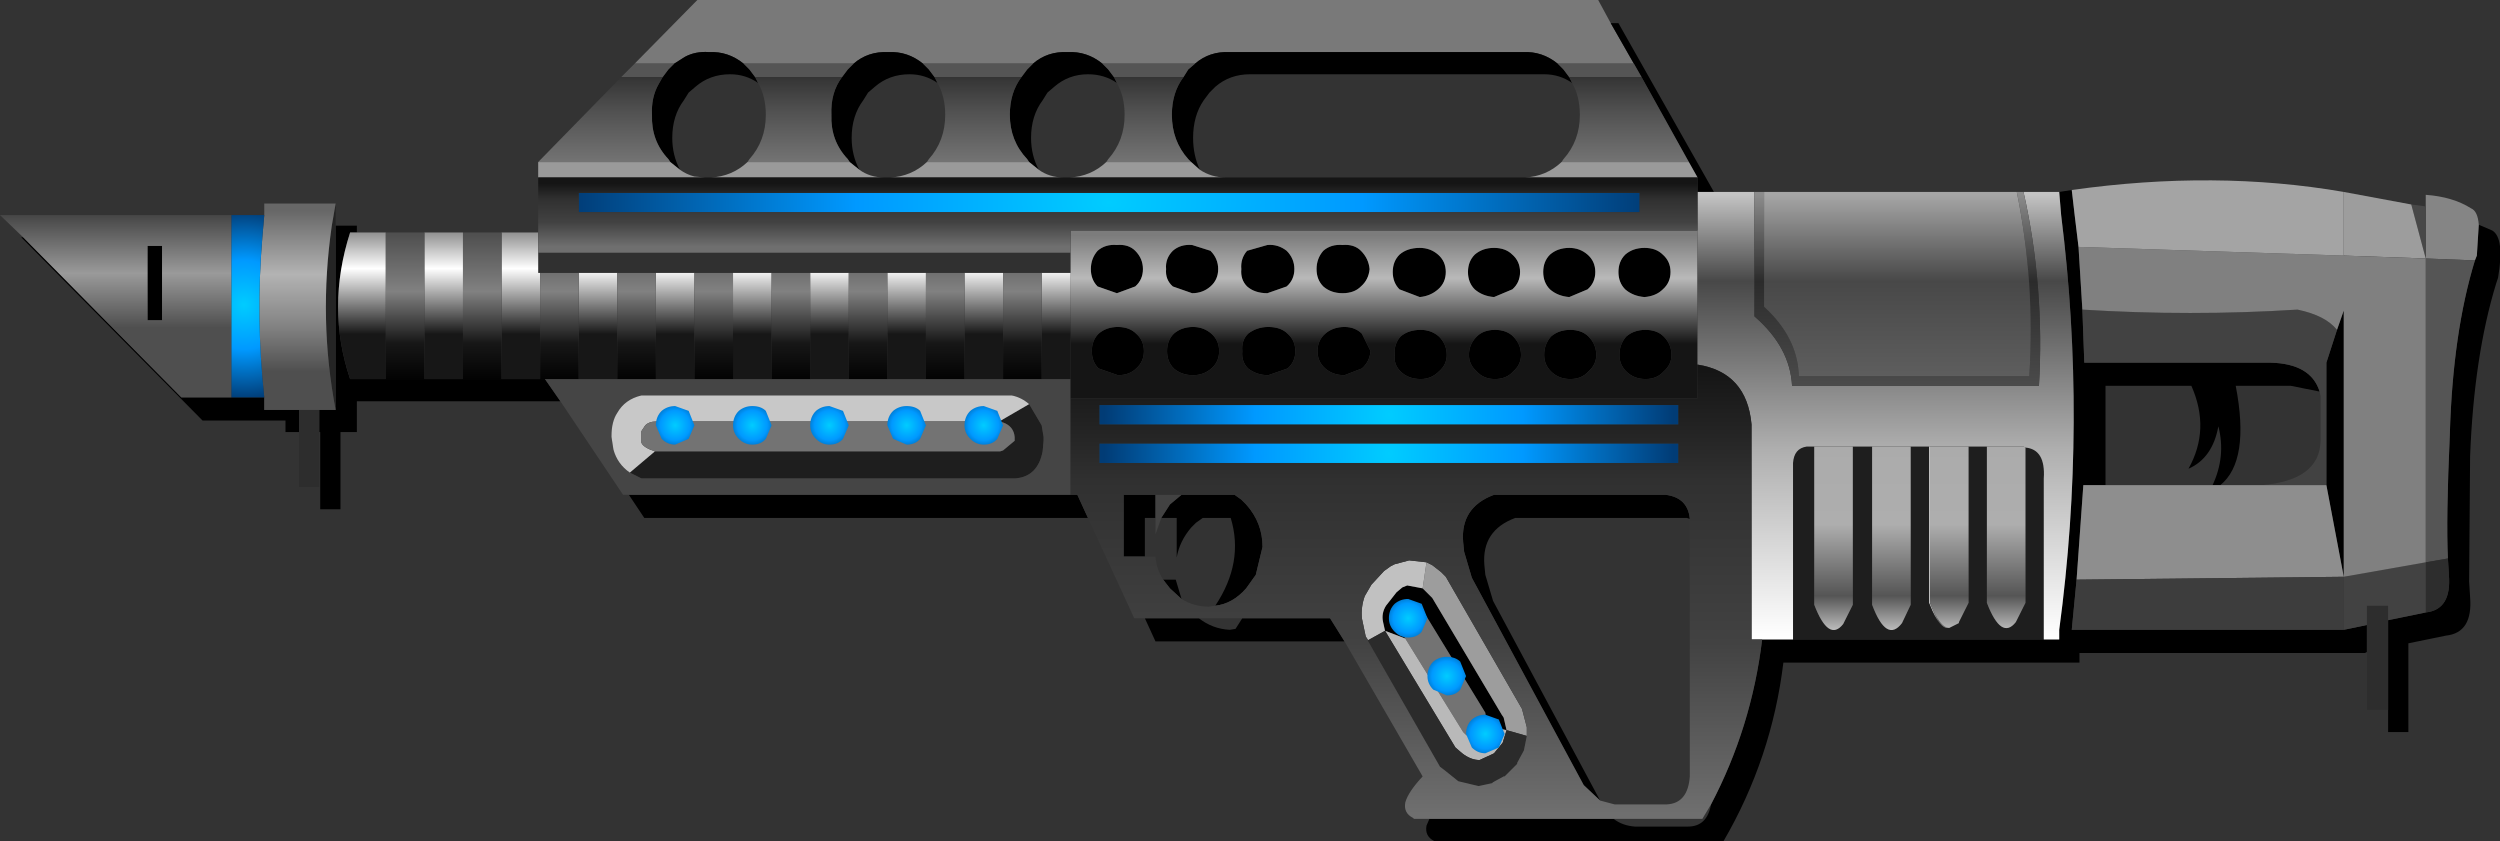 <?xml version="1.0" encoding="UTF-8" standalone="no"?>
<svg xmlns:xlink="http://www.w3.org/1999/xlink" height="43.6px" width="129.6px" xmlns="http://www.w3.org/2000/svg">
  <rect width="100%" height="100%" fill="#333333" stroke="none"/>
  <g transform="matrix(1.0, 0.0, 0.0, 1.0, 0.05, -11.85)">
    <use height="43.6" transform="matrix(1.0, 0.0, 0.0, 1.0, -0.05, 11.85)" width="129.6" xlink:href="#shape0"/>
  </g>
  <defs>
    <g id="shape0" transform="matrix(1.0, 0.0, 0.0, 1.0, 0.05, -11.85)">
      <path d="M129.0 55.0 L60.6 55.0 0.0 38.3 0.0 12.0 129.0 12.0 129.0 55.0" fill="#010101" fill-opacity="0.0" fill-rule="evenodd" stroke="none"/>
      <path d="M-0.05 38.15 L-0.05 11.85 128.95 11.85 128.95 54.85 60.55 54.85 -0.05 38.15" fill="#010101" fill-opacity="0.0" fill-rule="evenodd" stroke="none"/>
      <path d="M32.85 15.15 L36.1 11.85 82.8 11.85 83.45 13.05 84.65 15.15 80.7 15.15 Q79.9 14.5 78.9 14.55 L78.75 14.55 63.7 14.55 Q62.65 14.5 61.9 15.15 L57.1 15.15 Q56.3 14.5 55.3 14.55 54.25 14.5 53.5 15.15 L47.8 15.15 Q47.0 14.5 46.0 14.55 44.95 14.5 44.2 15.15 L38.5 15.15 Q37.7 14.5 36.7 14.55 36.0 14.5 35.45 14.8 L34.9 15.15 32.85 15.15" fill="#797979" fill-rule="evenodd" stroke="none"/>
      <path d="M128.45 23.5 L129.15 23.8 Q129.8 24.2 129.45 26.25 L129.35 26.55 Q128.2 30.3 128.0 35.5 L127.95 42.0 128.0 42.8 Q128.15 44.65 126.75 44.8 L124.8 45.2 124.8 49.8 123.75 49.8 123.75 48.65 123.75 44.0 125.7 43.6 Q127.05 43.45 126.9 41.65 L126.85 40.8 Q126.75 38.75 126.95 34.35 127.1 29.1 128.25 25.35 L128.35 25.1 128.45 23.5 M122.65 45.65 L122.55 45.7 107.75 45.7 107.75 46.2 92.4 46.2 Q91.8 51.15 89.3 55.45 L74.3 55.45 Q73.8 55.2 73.9 54.65 L74.05 54.3 83.6 54.3 Q84.05 54.65 84.7 54.7 L87.45 54.7 Q88.45 54.7 88.65 53.55 90.75 49.55 91.3 45.0 L92.9 45.0 105.9 45.0 106.7 45.0 106.7 44.5 Q108.15 33.75 106.8 23.0 L106.7 21.8 107.35 21.7 107.5 23.0 107.7 24.65 107.9 27.9 108.0 30.65 117.65 30.65 Q119.75 30.7 120.2 32.15 L118.7 31.85 115.85 31.85 Q116.6 35.75 115.05 37.0 L114.65 37.0 Q115.35 35.5 114.95 33.95 114.65 35.6 113.4 36.15 114.55 34.1 113.55 31.85 L109.1 31.85 109.1 37.0 107.95 37.0 107.6 41.9 107.35 44.5 121.45 44.5 122.65 44.25 122.65 45.65 M69.65 45.1 L59.85 45.1 59.3 43.9 62.1 43.9 Q62.8 44.45 63.7 44.5 L64.0 44.45 64.35 43.9 68.9 43.9 69.65 45.1 M56.35 38.7 L33.35 38.7 32.55 37.5 55.45 37.5 55.8 37.5 56.35 38.7 M29.0 32.65 L18.45 32.65 18.45 34.25 17.6 34.25 17.6 38.25 16.55 38.25 16.55 34.25 16.5 34.25 16.5 33.1 17.35 33.1 17.35 31.5 17.35 31.2 17.35 24.4 17.35 23.9 17.35 23.55 18.45 23.55 18.45 23.9 18.1 23.9 Q16.85 27.8 18.1 31.5 L19.95 31.5 21.95 31.5 23.95 31.5 25.95 31.5 27.95 31.5 28.2 31.5 29.0 32.65 M15.45 34.25 L14.75 34.25 14.75 33.65 10.45 33.65 1.05 24.15 1.15 24.15 9.35 32.45 11.95 32.45 13.65 32.45 13.65 33.1 15.45 33.1 15.45 34.25 M83.45 13.05 L83.85 13.05 88.8 21.8 87.95 21.8 87.95 21.05 87.5 20.25 85.05 15.85 84.65 15.15 83.45 13.05 M121.1 28.95 L121.45 27.95 121.45 41.75 120.55 37.0 120.55 30.65 121.1 28.95 M81.3 15.85 L81.45 16.15 Q80.8 15.7 80.0 15.7 L79.8 15.7 64.75 15.7 Q63.7 15.7 62.95 16.35 L62.65 16.65 62.35 17.05 Q61.8 17.85 61.8 19.0 61.8 19.9 62.15 20.65 L61.7 20.25 61.55 20.1 Q60.7 19.15 60.7 17.8 60.7 16.65 61.3 15.85 L61.55 15.45 61.9 15.15 Q62.65 14.5 63.7 14.55 L78.75 14.55 78.9 14.55 Q79.9 14.5 80.7 15.15 L81.0 15.45 81.3 15.85 M86.6 30.25 Q86.6 30.75 86.2 31.1 85.85 31.5 85.25 31.5 84.65 31.5 84.25 31.1 83.9 30.75 83.9 30.25 83.9 29.7 84.25 29.3 84.65 28.95 85.25 28.95 85.85 28.95 86.2 29.3 86.6 29.7 86.6 30.25 M86.15 26.85 Q85.8 27.2 85.2 27.25 84.6 27.2 84.2 26.85 83.85 26.5 83.85 25.95 83.85 25.4 84.2 25.05 84.6 24.7 85.2 24.7 85.8 24.7 86.15 25.05 86.55 25.4 86.55 25.95 86.55 26.5 86.15 26.85 M82.25 26.85 L81.3 27.25 Q80.7 27.2 80.3 26.85 79.95 26.5 79.95 25.95 79.95 25.4 80.3 25.05 80.7 24.7 81.3 24.7 81.85 24.7 82.25 25.05 82.65 25.4 82.65 25.95 82.65 26.5 82.25 26.85 M82.3 29.3 Q82.7 29.7 82.7 30.25 82.7 30.75 82.3 31.1 81.95 31.5 81.35 31.5 80.75 31.5 80.35 31.1 80.0 30.75 80.0 30.25 80.0 29.7 80.35 29.3 80.75 28.95 81.35 28.95 81.95 28.95 82.3 29.3 M87.55 38.75 L87.4 38.7 78.5 38.7 Q76.75 39.35 76.9 41.15 L76.95 41.65 77.35 43.0 82.9 53.35 82.05 52.55 76.25 41.8 75.85 40.45 75.8 39.95 Q75.65 38.15 77.4 37.5 L86.3 37.5 Q87.45 37.65 87.55 38.75 M53.3 20.25 L53.2 20.1 Q52.3 19.15 52.3 17.8 52.3 16.65 52.9 15.85 L53.2 15.45 53.5 15.15 Q54.25 14.5 55.3 14.55 56.3 14.5 57.1 15.15 L57.4 15.45 57.7 15.85 57.85 16.15 Q57.2 15.7 56.35 15.7 55.35 15.7 54.6 16.35 L54.25 16.65 54.0 17.05 Q53.4 17.85 53.4 19.0 53.4 19.9 53.8 20.65 L53.3 20.25 M48.4 15.85 L48.55 16.15 Q47.9 15.7 47.1 15.7 46.05 15.7 45.3 16.35 L44.95 16.65 44.7 17.05 Q44.1 17.85 44.1 19.0 44.1 19.9 44.5 20.65 L44.0 20.25 43.9 20.1 Q43.0 19.15 43.05 17.8 43.0 16.65 43.6 15.85 L43.9 15.45 44.2 15.15 Q44.95 14.5 46.0 14.55 47.0 14.5 47.8 15.15 L48.1 15.45 48.4 15.85 M58.8 26.7 L57.85 27.05 56.85 26.7 Q56.5 26.35 56.5 25.8 56.5 25.25 56.85 24.85 57.25 24.5 57.85 24.55 58.45 24.5 58.8 24.85 59.2 25.25 59.2 25.8 59.2 26.35 58.8 26.7 M57.9 28.8 Q58.5 28.8 58.85 29.15 59.25 29.5 59.25 30.05 59.25 30.6 58.85 30.95 58.5 31.3 57.9 31.3 L56.9 30.95 Q56.55 30.6 56.55 30.05 56.55 29.5 56.9 29.15 57.3 28.8 57.9 28.8 M59.85 37.5 L59.85 38.7 59.3 38.7 59.3 40.7 58.2 40.7 58.2 37.5 59.85 37.5 M60.15 38.7 L60.6 38.0 60.9 37.75 61.2 37.5 63.95 37.5 64.3 37.75 64.55 38.0 Q65.4 38.95 65.4 40.2 L65.05 41.65 64.55 42.35 Q63.85 43.15 62.95 43.25 64.45 41.0 63.75 38.7 L62.3 38.7 61.95 38.95 61.7 39.2 Q61.1 39.9 60.95 40.75 L60.95 38.7 60.15 38.7 M61.2 42.9 L60.6 42.35 60.25 41.9 60.9 41.9 61.2 42.9 M78.35 25.05 Q78.75 25.4 78.75 25.95 78.75 26.5 78.35 26.85 L77.4 27.25 Q76.8 27.2 76.4 26.85 76.05 26.5 76.05 25.95 76.05 25.4 76.4 25.05 76.8 24.7 77.4 24.7 78.0 24.7 78.35 25.05 M77.45 28.95 Q78.05 28.95 78.4 29.3 78.8 29.7 78.8 30.25 78.8 30.75 78.4 31.1 78.05 31.5 77.45 31.5 76.85 31.5 76.5 31.1 76.1 30.75 76.1 30.25 76.1 29.7 76.5 29.3 76.85 28.95 77.45 28.95 M73.55 27.25 L72.5 26.85 Q72.15 26.5 72.15 25.95 72.15 25.4 72.5 25.05 72.9 24.7 73.55 24.7 74.1 24.7 74.5 25.05 74.9 25.4 74.9 25.95 74.9 26.5 74.5 26.85 74.1 27.2 73.55 27.25 M72.55 29.3 Q72.95 28.95 73.6 28.95 74.15 28.95 74.55 29.3 74.95 29.7 74.95 30.25 74.95 30.75 74.55 31.1 74.15 31.5 73.6 31.5 72.95 31.5 72.55 31.1 72.2 30.75 72.25 30.25 72.2 29.7 72.55 29.3 M69.55 27.05 Q68.95 27.05 68.55 26.7 68.2 26.35 68.2 25.8 68.2 25.25 68.55 24.85 68.95 24.5 69.55 24.55 70.15 24.5 70.5 24.85 70.9 25.25 70.95 25.8 70.9 26.35 70.5 26.7 70.15 27.05 69.55 27.05 M66.65 26.7 L65.65 27.05 Q65.0 27.05 64.6 26.7 64.25 26.35 64.3 25.8 64.25 25.25 64.6 24.85 L65.65 24.55 Q66.2 24.5 66.65 24.85 67.05 25.25 67.05 25.8 67.05 26.35 66.65 26.7 M67.1 30.05 Q67.1 30.6 66.7 30.95 L65.7 31.3 Q65.1 31.3 64.65 30.95 64.3 30.6 64.35 30.05 64.3 29.5 64.65 29.15 65.1 28.8 65.7 28.8 66.35 28.8 66.7 29.15 67.1 29.5 67.1 30.05 M69.65 28.8 Q70.2 28.8 70.55 29.15 L71.0 30.05 Q70.95 30.6 70.55 30.95 L69.65 31.3 Q69.05 31.3 68.65 30.95 68.25 30.6 68.25 30.05 68.25 29.5 68.65 29.15 69.05 28.8 69.65 28.8 M62.7 26.7 Q62.3 27.05 61.75 27.05 L60.75 26.7 Q60.35 26.35 60.4 25.8 60.35 25.25 60.75 24.85 61.15 24.5 61.75 24.55 L62.7 24.85 Q63.1 25.25 63.1 25.8 63.1 26.35 62.7 26.7 M62.75 29.15 Q63.15 29.5 63.15 30.05 63.15 30.6 62.75 30.95 62.35 31.3 61.8 31.3 61.2 31.3 60.8 30.95 60.45 30.6 60.45 30.05 60.45 29.5 60.8 29.15 61.2 28.8 61.8 28.8 62.35 28.8 62.75 29.15 M71.75 44.55 L71.65 44.1 Q71.55 43.65 71.8 43.25 L72.35 42.55 72.65 42.3 72.9 42.2 73.7 42.35 74.2 42.85 77.8 48.9 77.9 49.05 78.05 49.7 77.0 49.5 76.95 48.8 73.65 43.4 Q73.25 42.85 72.7 43.25 L72.45 43.4 72.35 43.75 72.5 44.45 72.8 44.95 71.75 44.55 M34.9 15.15 L35.45 14.8 Q36.0 14.5 36.7 14.55 37.7 14.5 38.5 15.15 L38.8 15.45 39.1 15.85 39.25 16.15 Q38.6 15.7 37.8 15.7 36.75 15.7 36.0 16.35 L35.65 16.65 35.4 17.05 Q34.8 17.85 34.8 19.0 34.8 19.9 35.2 20.65 L34.7 20.25 34.6 20.1 Q33.7 19.15 33.75 17.8 33.7 16.9 34.1 16.2 L34.3 15.85 34.6 15.45 34.9 15.15 M7.6 24.6 L8.35 24.6 8.35 28.45 7.6 28.45 7.6 24.6" fill="#000000" fill-rule="evenodd" stroke="none"/>
      <path d="M125.7 22.55 L125.7 21.95 Q127.1 22.05 128.05 22.65 128.4 22.8 128.45 23.5 L128.35 25.1 128.25 25.35 125.7 25.25 125.7 22.55" fill="#858585" fill-rule="evenodd" stroke="none"/>
      <path d="M124.95 22.45 L125.7 22.55 125.7 25.25 124.95 22.45" fill="#484848" fill-rule="evenodd" stroke="none"/>
      <path d="M32.15 15.85 L32.85 15.15 34.9 15.15 34.6 15.45 34.3 15.85 32.15 15.85 M128.25 25.35 Q127.1 29.1 126.95 34.35 126.75 38.75 126.85 40.8 L125.7 41.0 125.7 25.25 128.25 25.35 M84.65 15.15 L85.05 15.85 81.3 15.85 81.0 15.45 80.7 15.15 84.65 15.15 M61.9 15.15 L61.55 15.45 61.3 15.85 57.7 15.85 57.4 15.45 57.1 15.15 61.9 15.15 M52.9 15.85 L48.4 15.85 48.1 15.45 47.8 15.15 53.5 15.15 53.2 15.45 52.9 15.85 M44.2 15.15 L43.9 15.45 43.6 15.85 39.1 15.85 38.8 15.45 38.5 15.15 44.2 15.15" fill="#555555" fill-rule="evenodd" stroke="none"/>
      <path d="M121.45 21.8 L124.95 22.45 125.7 25.25 121.45 25.1 121.45 21.8 M73.9 41.0 L74.2 41.15 74.65 41.5 74.9 41.75 78.85 48.6 79.1 49.55 79.1 50.0 78.05 49.7 77.9 49.05 77.8 48.9 74.2 42.85 73.7 42.35 73.9 41.0" fill="#9d9d9d" fill-rule="evenodd" stroke="none"/>
      <path d="M123.75 48.65 L122.65 48.65 122.65 45.65 122.65 44.25 122.65 43.25 123.75 43.25 123.75 44.0 123.75 48.65 M16.5 34.25 L16.5 37.1 15.45 37.1 15.45 34.25 15.45 33.1 16.5 33.1 16.5 34.25 M126.85 40.8 L126.9 41.65 Q127.05 43.45 125.7 43.6 L125.7 41.0 126.85 40.8" fill="#2d2d2d" fill-rule="evenodd" stroke="none"/>
      <path d="M125.7 43.6 L123.75 44.0 123.75 43.25 122.65 43.25 122.65 44.25 121.45 44.5 121.45 41.75 125.7 41.0 125.7 43.6 M107.9 27.9 Q113.5 28.25 119.05 27.9 120.5 28.2 121.1 28.95 L120.55 30.65 120.55 37.0 117.2 37.0 Q120.2 36.75 120.25 34.7 L120.25 32.4 120.2 32.15 Q119.75 30.7 117.65 30.65 L108.0 30.65 107.9 27.9 M59.85 38.7 L59.85 37.5 61.2 37.5 60.9 37.75 60.6 38.0 60.15 38.7 59.85 39.55 59.85 38.7" fill="#424242" fill-rule="evenodd" stroke="none"/>
      <path d="M121.45 25.1 L125.7 25.25 125.7 41.0 121.45 41.75 121.45 27.95 121.1 28.95 Q120.5 28.2 119.05 27.9 113.5 28.25 107.9 27.9 L107.7 24.65 121.45 25.1" fill="#808080" fill-rule="evenodd" stroke="none"/>
      <path d="M107.35 21.7 Q114.8 20.65 121.45 21.8 L121.45 25.1 107.7 24.65 107.5 23.0 107.35 21.7" fill="#a4a4a4" fill-rule="evenodd" stroke="none"/>
      <path d="M107.6 41.9 L107.95 37.0 109.1 37.0 114.65 37.0 115.05 37.0 117.2 37.0 120.55 37.0 121.45 41.75 107.6 41.9" fill="#8e8e8e" fill-rule="evenodd" stroke="none"/>
      <path d="M92.9 45.0 L92.9 35.85 Q92.95 35.1 93.6 35.0 L94.0 35.0 94.0 43.2 Q94.75 45.15 95.5 44.2 L96.0 43.2 96.0 35.0 97.0 35.0 97.0 43.2 Q97.75 45.2 98.55 44.15 L99.0 43.2 99.0 35.0 99.95 35.0 99.95 43.1 100.0 43.2 Q100.5 44.5 101.0 44.4 L101.5 44.15 101.5 44.1 102.0 43.1 102.0 35.0 102.95 35.0 102.95 43.1 Q103.7 45.05 104.45 44.1 L104.95 43.1 104.95 35.05 104.85 35.0 104.95 35.05 Q106.0 35.15 105.9 36.65 L105.9 45.0 92.9 45.0 M53.3 32.8 L53.95 33.9 54.05 34.5 54.05 34.7 54.0 35.25 Q53.75 36.55 52.6 36.65 L33.2 36.65 32.6 36.35 33.9 35.25 51.8 35.25 51.95 35.2 52.55 34.7 52.55 34.5 Q52.5 33.95 51.95 33.75 L51.75 33.7 53.3 32.8" fill="#1e1e1e" fill-rule="evenodd" stroke="none"/>
      <path d="M27.85 21.05 L27.85 20.25 34.7 20.25 35.2 20.65 Q35.55 20.9 35.95 21.0 L36.5 21.05 27.85 21.05 M87.5 20.25 L87.95 21.05 79.0 21.05 Q80.1 21.0 80.9 20.25 L87.5 20.25 M61.7 20.25 L62.15 20.65 Q62.75 21.05 63.5 21.05 L55.4 21.05 Q56.5 21.0 57.3 20.25 L61.7 20.25 M48.0 20.25 L53.3 20.25 53.8 20.65 Q54.35 21.05 55.1 21.05 L46.1 21.05 Q47.2 21.0 48.0 20.25 M44.5 20.65 Q45.05 21.05 45.8 21.05 L36.8 21.05 Q37.9 21.0 38.7 20.25 L44.0 20.25 44.5 20.65" fill="#9a9a9a" fill-rule="evenodd" stroke="none"/>
      <path d="M53.95 26.0 L51.95 26.0 49.95 26.0 47.95 26.0 45.95 26.0 43.95 26.0 41.95 26.0 39.95 26.0 37.95 26.0 35.95 26.0 33.95 26.0 31.95 26.0 29.95 26.0 27.95 26.0 27.85 26.0 27.85 24.95 55.45 24.95 55.45 26.0 53.95 26.0" fill="#303030" fill-rule="evenodd" stroke="none"/>
      <path d="M121.45 41.75 L121.45 44.5 107.35 44.5 107.6 41.9 121.45 41.75" fill="#3d3d3d" fill-rule="evenodd" stroke="none"/>
      <path d="M32.55 37.5 L32.25 37.5 29.0 32.65 28.2 31.5 29.95 31.5 31.95 31.5 33.95 31.5 35.95 31.5 37.95 31.5 39.95 31.5 41.95 31.5 43.95 31.5 45.95 31.5 47.95 31.5 49.95 31.5 51.95 31.5 53.95 31.5 55.45 31.5 55.45 32.5 55.45 37.5 32.55 37.5 M32.6 36.35 L33.2 36.65 52.6 36.65 Q53.75 36.55 54.0 35.25 L54.05 34.7 54.05 34.5 53.95 33.9 53.3 32.8 Q52.9 32.45 52.4 32.35 L33.2 32.35 Q32.35 32.55 31.95 33.25 31.65 33.7 31.65 34.45 L31.65 34.5 31.75 35.15 Q31.95 35.9 32.6 36.35" fill="#454545" fill-rule="evenodd" stroke="none"/>
      <path d="M32.6 36.35 Q31.95 35.9 31.75 35.15 L31.65 34.5 31.65 34.45 Q31.65 33.7 31.95 33.25 32.35 32.55 33.2 32.35 L52.4 32.35 Q52.9 32.45 53.3 32.8 L51.75 33.7 34.05 33.7 33.95 33.7 Q33.6 33.7 33.4 33.9 L33.2 34.2 33.2 34.8 Q33.3 35.05 33.9 35.25 L32.6 36.35" fill="#c8c8c8" fill-rule="evenodd" stroke="none"/>
      <path d="M51.75 33.7 L51.95 33.75 Q52.5 33.95 52.55 34.5 L52.55 34.7 51.95 35.2 51.8 35.25 33.9 35.25 Q33.3 35.05 33.2 34.8 L33.2 34.2 33.4 33.9 Q33.6 33.7 33.95 33.7 L34.05 33.7 51.75 33.7 M72.8 44.95 L72.5 44.45 72.35 43.75 72.45 43.4 72.7 43.25 Q73.25 42.85 73.65 43.4 L76.95 48.8 77.0 49.5 76.8 50.0 Q76.3 50.35 75.8 49.8 L72.8 44.95" fill="#737373" fill-rule="evenodd" stroke="none"/>
      <path d="M70.85 45.05 L70.85 45.0 70.75 44.85 70.55 43.9 Q70.5 43.3 70.7 42.75 L71.05 42.15 71.1 42.1 71.7 41.45 72.05 41.2 72.25 41.1 73.0 40.9 73.9 41.0 73.7 42.35 72.9 42.2 72.65 42.3 72.35 42.55 71.8 43.25 Q71.55 43.65 71.65 44.1 L71.75 44.55 70.85 45.05" fill="#c1c1c1" fill-rule="evenodd" stroke="none"/>
      <path d="M77.0 49.5 L78.05 49.7 77.85 50.35 77.4 50.9 77.3 50.95 76.65 51.25 Q76.2 51.25 75.75 50.9 L75.4 50.6 71.75 44.55 72.8 44.95 75.8 49.8 Q76.3 50.35 76.8 50.0 L77.0 49.5" fill="#b9b9b9" fill-rule="evenodd" stroke="none"/>
      <path d="M79.1 50.0 L78.95 50.75 78.6 51.4 78.6 51.45 77.95 52.1 77.9 52.1 77.35 52.4 77.3 52.45 76.6 52.6 75.55 52.35 74.8 51.75 74.6 51.6 70.85 45.05 71.75 44.55 75.4 50.6 75.75 50.9 Q76.2 51.25 76.65 51.25 L77.3 50.95 77.4 50.9 77.85 50.35 78.05 49.7 79.1 50.0" fill="#2b2b2b" fill-rule="evenodd" stroke="none"/>
      <path d="M17.35 22.4 L17.35 23.55 17.35 23.9 17.35 24.4 17.35 31.2 17.35 31.5 17.35 33.1 Q16.45 28.4 17.15 23.55 L17.35 22.4" fill="#242424" fill-rule="evenodd" stroke="none"/>
      <path d="M87.95 23.8 L87.95 30.75 87.95 32.5 55.45 32.5 55.45 31.5 55.45 26.0 55.45 24.95 55.45 23.8 87.95 23.8 M82.3 29.3 Q81.95 28.95 81.35 28.95 80.75 28.95 80.35 29.3 80.0 29.7 80.0 30.25 80.0 30.75 80.35 31.1 80.75 31.5 81.35 31.5 81.95 31.5 82.3 31.1 82.7 30.75 82.7 30.25 82.7 29.7 82.3 29.3 M82.25 26.85 Q82.65 26.5 82.65 25.95 82.65 25.4 82.25 25.05 81.85 24.7 81.3 24.7 80.7 24.7 80.3 25.05 79.95 25.4 79.95 25.95 79.95 26.5 80.3 26.85 80.7 27.2 81.3 27.25 L82.25 26.85 M86.15 26.85 Q86.55 26.5 86.55 25.95 86.55 25.4 86.15 25.05 85.8 24.7 85.2 24.7 84.6 24.7 84.2 25.05 83.85 25.4 83.85 25.95 83.85 26.5 84.2 26.85 84.6 27.2 85.2 27.25 85.8 27.2 86.15 26.85 M86.6 30.25 Q86.6 29.7 86.2 29.3 85.85 28.95 85.25 28.95 84.65 28.95 84.25 29.3 83.9 29.7 83.9 30.25 83.9 30.75 84.25 31.1 84.65 31.5 85.25 31.5 85.85 31.5 86.2 31.1 86.6 30.75 86.6 30.25 M57.9 28.8 Q57.3 28.8 56.9 29.15 56.55 29.5 56.55 30.05 56.55 30.6 56.9 30.95 L57.9 31.3 Q58.5 31.3 58.85 30.95 59.25 30.6 59.25 30.05 59.25 29.5 58.85 29.15 58.5 28.8 57.9 28.8 M58.8 26.7 Q59.2 26.35 59.2 25.8 59.2 25.25 58.8 24.85 58.45 24.5 57.85 24.55 57.25 24.5 56.85 24.85 56.5 25.25 56.5 25.8 56.5 26.35 56.85 26.7 L57.85 27.05 58.8 26.7 M62.75 29.15 Q62.35 28.8 61.8 28.8 61.2 28.8 60.8 29.15 60.45 29.5 60.45 30.05 60.45 30.6 60.8 30.95 61.2 31.3 61.8 31.3 62.35 31.3 62.75 30.95 63.15 30.6 63.15 30.05 63.15 29.5 62.75 29.15 M62.7 26.7 Q63.1 26.35 63.1 25.8 63.1 25.25 62.7 24.85 L61.75 24.55 Q61.15 24.5 60.75 24.85 60.35 25.25 60.4 25.8 60.35 26.35 60.75 26.7 L61.75 27.05 Q62.3 27.05 62.7 26.7 M69.65 28.8 Q69.05 28.8 68.65 29.15 68.25 29.5 68.25 30.05 68.25 30.6 68.65 30.95 69.05 31.3 69.65 31.3 L70.55 30.95 Q70.95 30.6 71.0 30.05 L70.55 29.15 Q70.2 28.8 69.65 28.8 M67.1 30.05 Q67.1 29.5 66.7 29.15 66.35 28.8 65.7 28.8 65.1 28.8 64.65 29.15 64.3 29.5 64.35 30.05 64.3 30.6 64.65 30.95 65.1 31.3 65.7 31.3 L66.7 30.95 Q67.1 30.6 67.1 30.05 M66.65 26.7 Q67.05 26.35 67.05 25.8 67.05 25.25 66.65 24.85 66.2 24.5 65.65 24.55 L64.6 24.85 Q64.25 25.25 64.3 25.8 64.25 26.35 64.6 26.7 65.0 27.05 65.65 27.05 L66.65 26.7 M69.55 27.05 Q70.15 27.05 70.5 26.7 70.9 26.35 70.95 25.8 70.9 25.25 70.5 24.85 70.15 24.5 69.55 24.55 68.95 24.5 68.55 24.85 68.2 25.25 68.2 25.8 68.2 26.35 68.55 26.7 68.95 27.05 69.55 27.05 M72.55 29.3 Q72.2 29.7 72.25 30.25 72.2 30.75 72.55 31.1 72.95 31.5 73.6 31.5 74.15 31.5 74.55 31.1 74.95 30.75 74.95 30.25 74.95 29.7 74.55 29.3 74.15 28.95 73.6 28.95 72.95 28.95 72.55 29.3 M73.55 27.25 Q74.1 27.2 74.5 26.85 74.9 26.5 74.9 25.95 74.9 25.4 74.5 25.05 74.1 24.7 73.55 24.7 72.9 24.7 72.5 25.05 72.15 25.4 72.15 25.95 72.15 26.5 72.5 26.85 L73.55 27.25 M77.45 28.95 Q76.85 28.95 76.5 29.3 76.1 29.7 76.1 30.25 76.1 30.75 76.5 31.1 76.85 31.5 77.45 31.5 78.05 31.5 78.4 31.1 78.8 30.75 78.8 30.25 78.8 29.7 78.4 29.3 78.05 28.95 77.45 28.95 M78.35 25.05 Q78.0 24.7 77.4 24.7 76.8 24.7 76.4 25.05 76.05 25.4 76.05 25.95 76.05 26.5 76.4 26.85 76.8 27.2 77.4 27.25 L78.35 26.85 Q78.75 26.5 78.75 25.95 78.75 25.4 78.35 25.05" fill="url(#gradient0)" fill-rule="evenodd" stroke="none"/>
      <path d="M18.45 23.9 L19.95 23.9 19.95 31.5 18.1 31.5 Q16.85 27.8 18.1 23.9 L18.45 23.9 M21.95 23.9 L23.95 23.9 23.95 31.5 21.95 31.5 21.95 23.9 M25.95 23.9 L27.85 23.9 27.85 24.95 27.85 26.0 27.95 26.0 27.95 31.5 25.95 31.5 25.95 23.9 M53.95 26.0 L55.45 26.0 55.45 31.5 53.95 31.5 53.95 26.0 M29.95 26.0 L31.95 26.0 31.95 31.5 29.95 31.5 29.95 26.0 M33.95 26.0 L35.95 26.0 35.95 31.5 33.95 31.5 33.95 26.0 M37.95 26.0 L39.95 26.0 39.95 31.5 37.95 31.5 37.95 26.0 M41.95 26.0 L43.95 26.0 43.95 31.5 41.95 31.5 41.95 26.0 M45.95 26.0 L47.95 26.0 47.95 31.5 45.95 31.5 45.95 26.0 M49.95 26.0 L51.95 26.0 51.95 31.5 49.95 31.5 49.95 26.0" fill="url(#gradient1)" fill-rule="evenodd" stroke="none"/>
      <path d="M13.65 23.0 L13.65 22.4 17.35 22.4 17.15 23.55 Q16.45 28.4 17.35 33.1 L16.5 33.1 15.45 33.1 13.65 33.1 13.65 32.45 Q13.2 28.3 13.55 24.15 L13.65 23.0" fill="url(#gradient2)" fill-rule="evenodd" stroke="none"/>
      <path d="M1.15 24.15 L-0.05 23.0 11.95 23.0 11.95 32.45 9.35 32.45 1.15 24.15 M7.6 24.6 L7.6 28.45 8.35 28.45 8.35 24.6 7.6 24.6" fill="url(#gradient3)" fill-rule="evenodd" stroke="none"/>
      <path d="M88.8 21.8 L90.9 21.8 90.9 28.25 Q92.75 29.85 92.85 31.85 L105.65 31.85 Q105.95 26.7 104.85 21.8 L106.7 21.8 106.8 23.0 Q108.15 33.75 106.7 44.5 L106.7 45.0 105.9 45.0 105.9 36.65 Q106.0 35.15 104.95 35.05 L104.85 35.0 102.95 35.0 102.0 35.0 100.0 35.0 99.95 35.0 99.0 35.0 97.0 35.0 96.0 35.0 94.0 35.0 93.6 35.0 Q92.95 35.1 92.9 35.85 L92.9 45.0 91.3 45.0 90.75 45.0 90.75 33.85 Q90.5 31.15 87.95 30.75 L87.95 23.8 87.95 21.8 88.8 21.8" fill="url(#gradient4)" fill-rule="evenodd" stroke="none"/>
      <path d="M90.9 21.8 L91.4 21.8 91.4 27.75 Q93.15 29.35 93.2 31.35 L105.15 31.35 Q105.45 26.45 104.5 21.8 L104.85 21.8 Q105.95 26.7 105.65 31.85 L92.85 31.85 Q92.75 29.85 90.9 28.25 L90.9 21.8" fill="url(#gradient5)" fill-rule="evenodd" stroke="none"/>
      <path d="M91.4 21.8 L104.5 21.8 Q105.45 26.45 105.15 31.35 L93.2 31.35 Q93.15 29.35 91.4 27.75 L91.4 21.8" fill="url(#gradient6)" fill-rule="evenodd" stroke="none"/>
      <path d="M99.95 35.0 L100.0 35.0 100.0 43.1 Q100.5 44.4 101.0 44.4 100.5 44.5 100.0 43.2 L99.95 43.1 99.95 35.0" fill="url(#gradient7)" fill-rule="evenodd" stroke="none"/>
      <path d="M19.95 23.9 L21.95 23.9 21.95 31.5 19.95 31.5 19.95 23.9 M23.95 23.9 L25.95 23.9 25.95 31.5 23.95 31.5 23.95 23.9 M51.95 26.0 L53.95 26.0 53.95 31.5 51.95 31.5 51.95 26.0 M27.95 26.0 L29.95 26.0 29.95 31.5 28.2 31.5 27.95 31.5 27.95 26.0 M31.95 26.0 L33.95 26.0 33.95 31.5 31.95 31.5 31.95 26.0 M35.95 26.0 L37.95 26.0 37.95 31.5 35.95 31.5 35.95 26.0 M39.95 26.0 L41.95 26.0 41.95 31.5 39.95 31.5 39.95 26.0 M43.95 26.0 L45.95 26.0 45.95 31.5 43.95 31.5 43.95 26.0 M47.95 26.0 L49.95 26.0 49.95 31.5 47.95 31.5 47.95 26.0" fill="url(#gradient8)" fill-rule="evenodd" stroke="none"/>
      <path d="M94.0 35.0 L96.0 35.0 96.0 43.2 95.5 44.2 Q94.75 45.15 94.0 43.2 L94.0 35.0 M97.0 35.0 L99.0 35.0 99.0 43.2 98.55 44.15 Q97.75 45.2 97.0 43.2 L97.0 35.0 M100.0 35.0 L102.0 35.0 102.0 43.1 101.5 44.1 101.5 44.15 101.0 44.4 Q100.5 44.4 100.0 43.1 L100.0 35.0 M102.95 35.0 L104.85 35.0 104.95 35.05 104.95 43.1 104.45 44.1 Q103.7 45.05 102.95 43.1 L102.95 35.0" fill="url(#gradient9)" fill-rule="evenodd" stroke="none"/>
      <path d="M11.95 23.0 L13.65 23.0 13.55 24.15 Q13.2 28.3 13.65 32.45 L11.95 32.45 11.95 23.0" fill="url(#gradient10)" fill-rule="evenodd" stroke="none"/>
      <path d="M84.95 22.85 L29.95 22.85 29.95 21.85 84.95 21.85 84.95 22.85" fill="url(#gradient11)" fill-rule="evenodd" stroke="none"/>
      <path d="M74.05 54.3 L73.25 54.3 73.2 54.25 Q72.7 54.0 72.8 53.45 72.95 52.9 73.7 52.1 L69.65 45.1 68.9 43.9 64.35 43.9 62.1 43.9 59.3 43.9 58.75 43.9 56.35 38.7 55.8 37.5 55.45 37.5 55.45 32.5 87.95 32.5 87.95 30.75 Q90.5 31.15 90.75 33.85 L90.75 45.0 91.3 45.0 Q90.75 49.55 88.65 53.55 L88.2 54.3 83.6 54.3 74.05 54.3 M86.95 33.85 L86.95 32.85 56.95 32.85 56.95 33.85 86.95 33.85 M86.95 35.85 L86.95 34.85 56.95 34.85 56.95 35.85 86.95 35.85 M87.55 38.75 Q87.45 37.65 86.3 37.5 L77.4 37.5 Q75.65 38.15 75.8 39.95 L75.85 40.45 76.25 41.8 82.05 52.55 82.9 53.35 83.65 53.55 86.35 53.55 Q87.45 53.5 87.55 52.1 L87.55 38.75 M59.85 37.5 L58.2 37.5 58.2 40.7 59.3 40.7 59.85 40.7 Q59.9 41.35 60.25 41.9 L60.6 42.35 61.2 42.9 Q61.85 43.3 62.6 43.3 L62.95 43.25 Q63.85 43.15 64.55 42.35 L65.05 41.65 65.4 40.2 Q65.4 38.95 64.55 38.0 L64.3 37.75 63.95 37.5 61.2 37.5 59.85 37.5 M73.9 41.0 L73.0 40.9 72.25 41.1 72.05 41.2 71.7 41.45 71.1 42.1 71.05 42.15 70.7 42.75 Q70.5 43.3 70.55 43.9 L70.75 44.85 70.85 45.0 70.85 45.05 74.6 51.6 74.8 51.75 75.55 52.35 76.6 52.6 77.3 52.45 77.35 52.4 77.9 52.1 77.95 52.1 78.6 51.45 78.6 51.4 78.95 50.75 79.1 50.0 79.1 49.55 78.85 48.6 74.9 41.75 74.65 41.5 74.2 41.15 73.9 41.0" fill="url(#gradient12)" fill-rule="evenodd" stroke="none"/>
      <path d="M86.95 35.85 L56.95 35.85 56.95 34.85 86.95 34.85 86.95 35.85" fill="url(#gradient13)" fill-rule="evenodd" stroke="none"/>
      <path d="M86.95 33.85 L56.95 33.85 56.95 32.85 86.95 32.85 86.95 33.85" fill="url(#gradient14)" fill-rule="evenodd" stroke="none"/>
      <path d="M27.85 23.9 L27.85 21.05 36.5 21.05 36.8 21.05 45.8 21.05 46.1 21.05 55.1 21.05 55.4 21.05 63.5 21.05 79.0 21.05 87.95 21.05 87.95 21.8 87.95 23.8 55.45 23.8 55.45 24.95 27.85 24.95 27.85 23.9 M84.95 22.85 L84.95 21.85 29.95 21.85 29.95 22.85 84.95 22.85" fill="url(#gradient15)" fill-rule="evenodd" stroke="none"/>
      <path d="M27.85 20.25 L32.15 15.85 34.3 15.85 34.1 16.2 Q33.7 16.9 33.75 17.8 33.7 19.15 34.6 20.1 L34.7 20.25 27.85 20.25 M85.05 15.85 L87.5 20.25 80.9 20.25 81.0 20.1 Q81.85 19.15 81.85 17.8 81.85 16.85 81.45 16.15 L81.3 15.85 85.05 15.85 M61.3 15.85 Q60.7 16.65 60.7 17.8 60.7 19.15 61.55 20.1 L61.7 20.25 57.3 20.25 57.4 20.1 Q58.25 19.15 58.25 17.8 58.25 16.85 57.85 16.15 L57.7 15.85 61.3 15.85 M48.0 20.25 L48.1 20.1 Q48.95 19.15 48.95 17.8 48.95 16.85 48.55 16.15 L48.4 15.85 52.9 15.85 Q52.3 16.65 52.3 17.8 52.3 19.15 53.2 20.1 L53.3 20.25 48.0 20.25 M43.6 15.85 Q43.0 16.65 43.05 17.8 43.0 19.15 43.9 20.1 L44.0 20.25 38.7 20.25 38.8 20.1 Q39.65 19.15 39.65 17.8 39.65 16.85 39.25 16.15 L39.1 15.85 43.6 15.85" fill="url(#gradient16)" fill-rule="evenodd" stroke="none"/>
      <path d="M50.95 34.9 Q50.55 34.9 50.25 34.6 49.95 34.3 49.95 33.9 49.95 33.45 50.25 33.15 50.55 32.9 50.95 32.9 L51.65 33.15 51.95 33.9 51.65 34.6 Q51.4 34.9 50.95 34.9" fill="url(#gradient17)" fill-rule="evenodd" stroke="none"/>
      <path d="M47.65 33.15 L47.95 33.9 47.65 34.6 Q47.4 34.9 46.95 34.9 L46.25 34.6 45.95 33.9 Q45.95 33.45 46.25 33.15 46.55 32.9 46.95 32.9 47.4 32.9 47.65 33.15" fill="url(#gradient18)" fill-rule="evenodd" stroke="none"/>
      <path d="M42.25 33.15 Q42.55 32.9 42.95 32.9 L43.65 33.15 43.95 33.9 43.65 34.6 Q43.4 34.9 42.95 34.9 42.55 34.9 42.25 34.6 41.95 34.3 41.95 33.9 41.95 33.45 42.25 33.15" fill="url(#gradient19)" fill-rule="evenodd" stroke="none"/>
      <path d="M39.65 33.15 L39.95 33.9 39.65 34.6 Q39.4 34.9 38.95 34.9 38.55 34.9 38.25 34.6 37.95 34.3 37.95 33.9 37.95 33.45 38.25 33.15 38.55 32.9 38.95 32.9 39.4 32.9 39.65 33.15" fill="url(#gradient20)" fill-rule="evenodd" stroke="none"/>
      <path d="M34.25 34.6 L33.95 33.9 Q33.95 33.45 34.25 33.15 34.55 32.9 34.95 32.9 L35.65 33.15 35.95 33.9 35.65 34.6 34.95 34.9 Q34.55 34.9 34.25 34.6" fill="url(#gradient21)" fill-rule="evenodd" stroke="none"/>
      <path d="M73.65 43.15 L73.95 43.9 73.65 44.6 Q73.4 44.9 72.95 44.9 72.55 44.9 72.25 44.6 71.95 44.3 71.95 43.9 71.95 43.45 72.25 43.15 72.55 42.9 72.95 42.9 L73.65 43.15" fill="url(#gradient22)" fill-rule="evenodd" stroke="none"/>
      <path d="M75.65 46.15 L75.95 46.9 75.65 47.6 Q75.4 47.9 74.95 47.9 L74.25 47.6 Q73.95 47.3 73.95 46.9 73.95 46.45 74.25 46.15 74.55 45.9 74.95 45.9 75.4 45.9 75.65 46.15" fill="url(#gradient23)" fill-rule="evenodd" stroke="none"/>
      <path d="M77.65 49.15 L77.95 49.9 77.65 50.6 76.95 50.9 Q76.55 50.9 76.25 50.6 L75.95 49.9 Q75.95 49.45 76.25 49.15 76.55 48.9 76.95 48.9 L77.65 49.15" fill="url(#gradient24)" fill-rule="evenodd" stroke="none"/>
    </g>
    <linearGradient gradientTransform="matrix(0.0, 0.005, -0.02, 0.0, 71.75, 28.15)" gradientUnits="userSpaceOnUse" id="gradient0" spreadMethod="pad" x1="-819.2" x2="819.2">
      <stop offset="0.0" stop-color="#7c7c7c"/>
      <stop offset="0.271" stop-color="#b9b9b9"/>
      <stop offset="0.686" stop-color="#151515"/>
    </linearGradient>
    <linearGradient gradientTransform="matrix(0.0, 0.005, -0.023, 0.0, 36.4, 27.65)" gradientUnits="userSpaceOnUse" id="gradient1" spreadMethod="pad" x1="-819.2" x2="819.2">
      <stop offset="0.0" stop-color="#7c7c7c"/>
      <stop offset="0.271" stop-color="#ffffff"/>
      <stop offset="0.686" stop-color="#171717"/>
    </linearGradient>
    <linearGradient gradientTransform="matrix(0.0, 0.006, -0.002, 0.0, 15.5, 27.7)" gradientUnits="userSpaceOnUse" id="gradient2" spreadMethod="pad" x1="-819.2" x2="819.2">
      <stop offset="0.0" stop-color="#676767"/>
      <stop offset="0.333" stop-color="#b3b3b3"/>
      <stop offset="0.596" stop-color="#858585"/>
      <stop offset="0.847" stop-color="#4f4f4f"/>
    </linearGradient>
    <linearGradient gradientTransform="matrix(0.0, 0.006, -0.008, 0.0, 6.8, 27.7)" gradientUnits="userSpaceOnUse" id="gradient3" spreadMethod="pad" x1="-819.2" x2="819.2">
      <stop offset="0.0" stop-color="#404040"/>
      <stop offset="0.329" stop-color="#9a9a9a"/>
      <stop offset="0.616" stop-color="#4f4f4f"/>
    </linearGradient>
    <linearGradient gradientTransform="matrix(0.0, 0.014, -0.012, 0.0, 97.7, 33.4)" gradientUnits="userSpaceOnUse" id="gradient4" spreadMethod="pad" x1="-819.2" x2="819.2">
      <stop offset="0.0" stop-color="#c4c4c4"/>
      <stop offset="0.196" stop-color="#484848"/>
      <stop offset="0.573" stop-color="#aeaeae"/>
      <stop offset="1.0" stop-color="#ffffff"/>
    </linearGradient>
    <linearGradient gradientTransform="matrix(0.0, 0.014, -0.012, 0.0, 97.7, 33.4)" gradientUnits="userSpaceOnUse" id="gradient5" spreadMethod="pad" x1="-819.2" x2="819.2">
      <stop offset="0.0" stop-color="#8c8c8c"/>
      <stop offset="0.196" stop-color="#2b2b2b"/>
      <stop offset="0.573" stop-color="#5e5e5e"/>
      <stop offset="1.0" stop-color="#aeaeae"/>
    </linearGradient>
    <linearGradient gradientTransform="matrix(0.0, 0.014, -0.012, 0.0, 97.7, 33.4)" gradientUnits="userSpaceOnUse" id="gradient6" spreadMethod="pad" x1="-819.2" x2="819.2">
      <stop offset="0.0" stop-color="#a6a6a6"/>
      <stop offset="0.196" stop-color="#484848"/>
      <stop offset="0.58" stop-color="#6f6f6f"/>
      <stop offset="1.0" stop-color="#ffffff"/>
    </linearGradient>
    <linearGradient gradientTransform="matrix(0.001, 0.0, 0.0, 0.006, 100.95, 39.7)" gradientUnits="userSpaceOnUse" id="gradient7" spreadMethod="pad" x1="-819.2" x2="819.2">
      <stop offset="0.0" stop-color="#c4c4c4"/>
      <stop offset="0.196" stop-color="#555555"/>
      <stop offset="0.573" stop-color="#aeaeae"/>
      <stop offset="1.0" stop-color="#ffffff"/>
    </linearGradient>
    <linearGradient gradientTransform="matrix(0.0, 0.005, -0.023, 0.0, 36.4, 27.65)" gradientUnits="userSpaceOnUse" id="gradient8" spreadMethod="pad" x1="-819.2" x2="819.2">
      <stop offset="0.0" stop-color="#484848"/>
      <stop offset="0.416" stop-color="#818181"/>
      <stop offset="0.741" stop-color="#171717"/>
      <stop offset="1.0" stop-color="#000000"/>
    </linearGradient>
    <linearGradient gradientTransform="matrix(0.0, -0.006, 0.007, 0.0, 99.45, 39.75)" gradientUnits="userSpaceOnUse" id="gradient9" spreadMethod="pad" x1="-819.2" x2="819.2">
      <stop offset="0.0" stop-color="#c4c4c4"/>
      <stop offset="0.196" stop-color="#555555"/>
      <stop offset="0.573" stop-color="#aeaeae"/>
      <stop offset="1.0" stop-color="#ababab"/>
    </linearGradient>
    <radialGradient cx="0" cy="0" gradientTransform="matrix(0.006, 0.0, 0.0, 0.006, 12.6, 27.65)" gradientUnits="userSpaceOnUse" id="gradient10" r="819.2" spreadMethod="pad">
      <stop offset="0.0" stop-color="#00ccff"/>
      <stop offset="0.471" stop-color="#0099ff"/>
      <stop offset="1.0" stop-color="#013c76"/>
    </radialGradient>
    <radialGradient cx="0" cy="0" gradientTransform="matrix(0.034, 0.0, 0.0, 0.021, 57.45, 22.35)" gradientUnits="userSpaceOnUse" id="gradient11" r="819.2" spreadMethod="pad">
      <stop offset="0.0" stop-color="#00ccff"/>
      <stop offset="0.471" stop-color="#0099ff"/>
      <stop offset="1.0" stop-color="#013c76"/>
    </radialGradient>
    <linearGradient gradientTransform="matrix(0.0, -0.014, 0.022, 0.0, 73.35, 42.55)" gradientUnits="userSpaceOnUse" id="gradient12" spreadMethod="pad" x1="-819.2" x2="819.2">
      <stop offset="0.0" stop-color="#6f6f6f"/>
      <stop offset="0.384" stop-color="#424242"/>
      <stop offset="0.753" stop-color="#303030"/>
      <stop offset="1.0" stop-color="#151515"/>
    </linearGradient>
    <radialGradient cx="0" cy="0" gradientTransform="matrix(0.018, 0.0, 0.0, 0.021, 71.95, 35.35)" gradientUnits="userSpaceOnUse" id="gradient13" r="819.2" spreadMethod="pad">
      <stop offset="0.0" stop-color="#00ccff"/>
      <stop offset="0.471" stop-color="#0099ff"/>
      <stop offset="1.0" stop-color="#013c76"/>
    </radialGradient>
    <radialGradient cx="0" cy="0" gradientTransform="matrix(0.018, 0.0, 0.0, 0.021, 71.95, 33.35)" gradientUnits="userSpaceOnUse" id="gradient14" r="819.2" spreadMethod="pad">
      <stop offset="0.0" stop-color="#00ccff"/>
      <stop offset="0.471" stop-color="#0099ff"/>
      <stop offset="1.0" stop-color="#013c76"/>
    </radialGradient>
    <linearGradient gradientTransform="matrix(0.0, -0.002, 0.037, 0.0, 57.9, 23.0)" gradientUnits="userSpaceOnUse" id="gradient15" spreadMethod="pad" x1="-819.2" x2="819.2">
      <stop offset="0.0" stop-color="#6f6f6f"/>
      <stop offset="0.384" stop-color="#424242"/>
      <stop offset="0.753" stop-color="#303030"/>
      <stop offset="1.0" stop-color="#151515"/>
    </linearGradient>
    <linearGradient gradientTransform="matrix(0.0, -0.003, 0.036, 0.0, 57.65, 18.05)" gradientUnits="userSpaceOnUse" id="gradient16" spreadMethod="pad" x1="-819.2" x2="819.2">
      <stop offset="0.0" stop-color="#777777"/>
      <stop offset="0.584" stop-color="#515151"/>
      <stop offset="1.0" stop-color="#303030"/>
    </linearGradient>
    <radialGradient cx="0" cy="0" gradientTransform="matrix(0.002, 0.0, 0.0, 0.002, 50.95, 33.9)" gradientUnits="userSpaceOnUse" id="gradient17" r="819.2" spreadMethod="pad">
      <stop offset="0.0" stop-color="#00ccff"/>
      <stop offset="0.471" stop-color="#0099ff"/>
      <stop offset="1.0" stop-color="#013c76"/>
    </radialGradient>
    <radialGradient cx="0" cy="0" gradientTransform="matrix(0.002, 0.0, 0.0, 0.002, 46.95, 33.9)" gradientUnits="userSpaceOnUse" id="gradient18" r="819.2" spreadMethod="pad">
      <stop offset="0.0" stop-color="#00ccff"/>
      <stop offset="0.471" stop-color="#0099ff"/>
      <stop offset="1.0" stop-color="#013c76"/>
    </radialGradient>
    <radialGradient cx="0" cy="0" gradientTransform="matrix(0.002, 0.0, 0.0, 0.002, 42.95, 33.9)" gradientUnits="userSpaceOnUse" id="gradient19" r="819.2" spreadMethod="pad">
      <stop offset="0.0" stop-color="#00ccff"/>
      <stop offset="0.471" stop-color="#0099ff"/>
      <stop offset="1.0" stop-color="#013c76"/>
    </radialGradient>
    <radialGradient cx="0" cy="0" gradientTransform="matrix(0.002, 0.0, 0.0, 0.002, 38.95, 33.9)" gradientUnits="userSpaceOnUse" id="gradient20" r="819.2" spreadMethod="pad">
      <stop offset="0.0" stop-color="#00ccff"/>
      <stop offset="0.471" stop-color="#0099ff"/>
      <stop offset="1.0" stop-color="#013c76"/>
    </radialGradient>
    <radialGradient cx="0" cy="0" gradientTransform="matrix(0.002, 0.0, 0.0, 0.002, 34.95, 33.9)" gradientUnits="userSpaceOnUse" id="gradient21" r="819.2" spreadMethod="pad">
      <stop offset="0.0" stop-color="#00ccff"/>
      <stop offset="0.471" stop-color="#0099ff"/>
      <stop offset="1.0" stop-color="#013c76"/>
    </radialGradient>
    <radialGradient cx="0" cy="0" gradientTransform="matrix(0.002, 0.0, 0.0, 0.002, 72.95, 43.9)" gradientUnits="userSpaceOnUse" id="gradient22" r="819.2" spreadMethod="pad">
      <stop offset="0.0" stop-color="#00ccff"/>
      <stop offset="0.471" stop-color="#0099ff"/>
      <stop offset="1.0" stop-color="#013c76"/>
    </radialGradient>
    <radialGradient cx="0" cy="0" gradientTransform="matrix(0.002, 0.0, 0.0, 0.002, 74.95, 46.9)" gradientUnits="userSpaceOnUse" id="gradient23" r="819.2" spreadMethod="pad">
      <stop offset="0.0" stop-color="#00ccff"/>
      <stop offset="0.471" stop-color="#0099ff"/>
      <stop offset="1.0" stop-color="#013c76"/>
    </radialGradient>
    <radialGradient cx="0" cy="0" gradientTransform="matrix(0.002, 0.0, 0.0, 0.002, 76.95, 49.9)" gradientUnits="userSpaceOnUse" id="gradient24" r="819.2" spreadMethod="pad">
      <stop offset="0.0" stop-color="#00ccff"/>
      <stop offset="0.471" stop-color="#0099ff"/>
      <stop offset="1.0" stop-color="#013c76"/>
    </radialGradient>
  </defs>
</svg>
